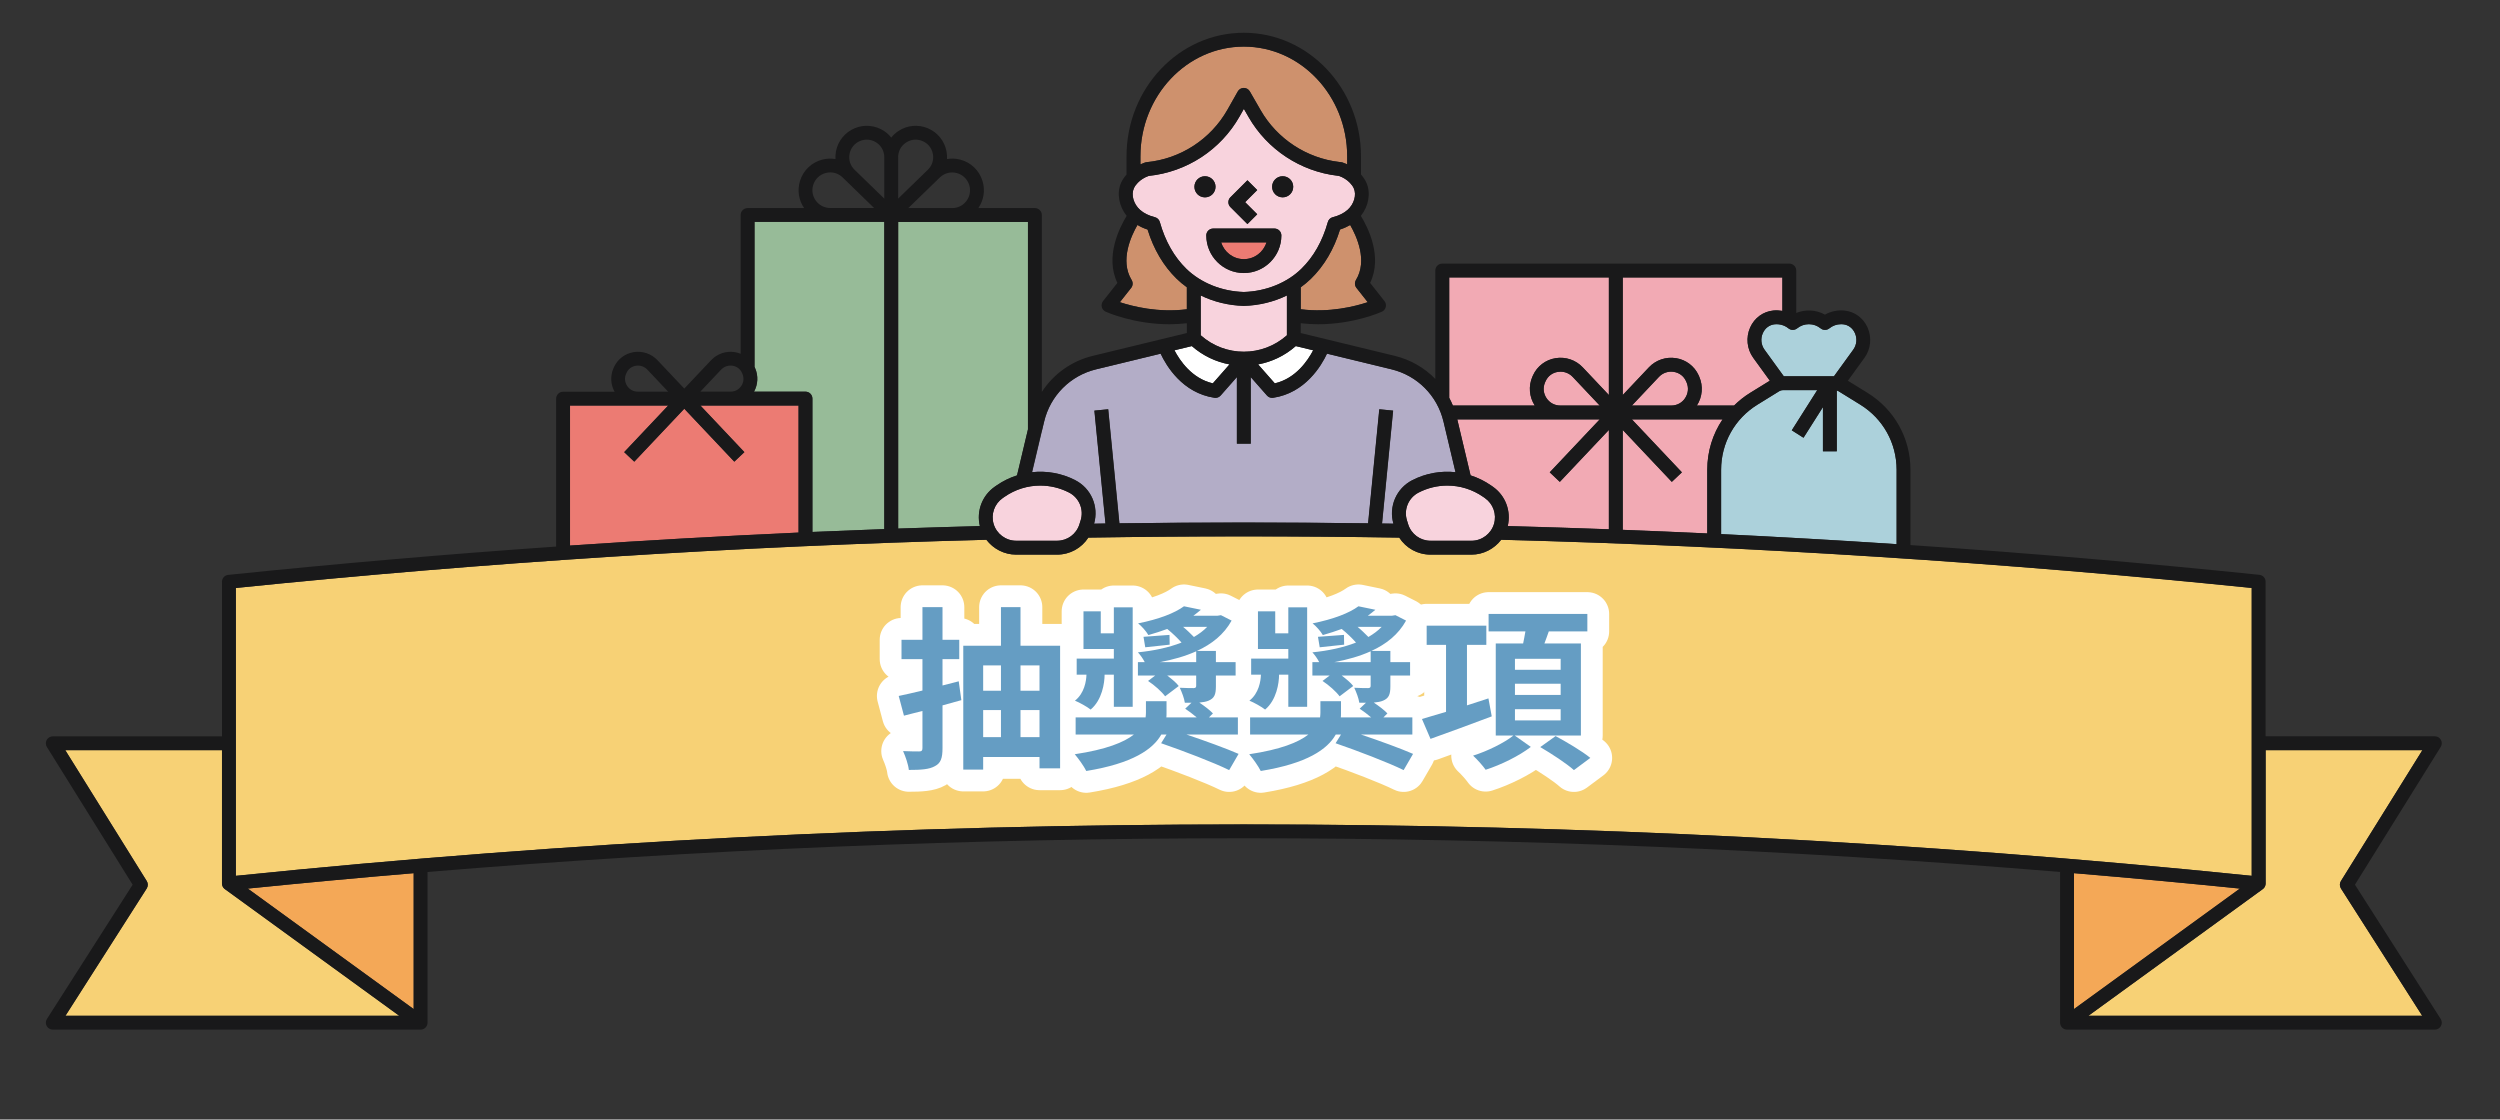 <?xml version="1.0" encoding="UTF-8"?>
<svg id="design" xmlns="http://www.w3.org/2000/svg" xmlns:xlink="http://www.w3.org/1999/xlink" viewBox="0 0 859.75 385">
  <rect x="0" y="0" width="859.75" height="385" fill="#333333" stroke="none"/>
  <defs>
    <style>
      .cls-1 {
        fill: #fff;
      }

      .cls-2 {
        fill: #f2aab4;
      }

      .cls-3, .cls-4 {
        fill: #659dc3;
      }

      .cls-5 {
        fill: #ec7b73;
      }

      .cls-6 {
        fill: #ce916d;
      }

      .cls-4 {
        stroke: #fff;
        stroke-linecap: round;
        stroke-linejoin: round;
        stroke-width: 15px;
      }

      .cls-7 {
        fill: #acd1db;
      }

      .cls-8 {
        fill: #f7d175;
      }

      .cls-9 {
        clip-path: url(#clippath);
      }

      .cls-10 {
        fill: none;
      }

      .cls-11 {
        fill: #f4a857;
      }

      .cls-12 {
        fill: #19191a;
      }

      .cls-13 {
        fill: #b3adc7;
      }

      .cls-14 {
        fill: #97bb98;
      }

      .cls-15 {
        fill: #f8d3dd;
      }
    </style>
    <clipPath id="clippath">
      <rect class="cls-10" x="-532.25" y="-1978" width="1920" height="6730"/>
    </clipPath>
  </defs>
  <g class="cls-9">
    <g>
      <g>
        <path class="cls-6" d="m460.84,78.93c-2.12,6.83-5.48,12.52-10,16.93-1.09,1.06-2.26,2.04-3.51,2.93v7.56c9.85,1.26,18.66-.98,23.03-2.43l-3.88-4.92c-.62-.78-.68-1.87-.16-2.72,4.09-6.68.18-15.13-2-18.91-1.06.63-2.21,1.16-3.48,1.56Z"/>
        <path class="cls-15" d="m427.82,105.18s-.04,0-.07,0-.04,0-.07,0c-5.21-.14-10.27-1.4-14.75-3.58v13.7c8.49,7.53,21.14,7.53,29.63,0v-13.7c-4.48,2.18-9.54,3.43-14.75,3.58Z"/>
        <path class="cls-1" d="m432.66,125.31l5.74,6.52c7.23-1.67,11.38-7.88,13.2-11.37l-5.98-1.45c-3.81,3.34-8.3,5.44-12.96,6.3Z"/>
        <path class="cls-15" d="m510.66,171.28s0,0,0,0l-.61-.42c-3.69-2.57-7.99-3.87-12.32-3.87-3.37,0-6.75.79-9.87,2.4-3.49,1.79-5.18,5.82-4.01,9.56l.42,1.35c1.05,3.39,4.15,5.67,7.7,5.67h14.07c3.55,0,6.73-2.38,7.74-5.79.98-3.33-.28-6.91-3.13-8.89Z"/>
        <path class="cls-15" d="m397.15,74.68c.83.21,1.49.84,1.72,1.67,1.86,6.59,4.92,12.01,9.12,16.09,4.97,4.85,12.17,7.75,19.77,7.97,7.59-.23,14.79-3.13,19.77-7.97,4.19-4.09,7.26-9.5,9.12-16.09.23-.83.89-1.46,1.72-1.67,2.06-.51,3.77-1.35,5.06-2.5,2.24-1.98,3.16-5.18,2.14-7.44-.28-.62-.72-1.25-1.32-1.87-1.02-1.06-2.33-1.88-3.8-2.39l-.45-.05c-12.74-1.48-24.17-9.01-30.57-20.12l-1.66-2.88-1.48,2.62c-6.49,11.47-18.15,19.09-31.25,20.44-1.46.51-2.76,1.33-3.78,2.38-.6.62-1.04,1.25-1.32,1.87-1.02,2.26-.1,5.45,2.14,7.44,1.29,1.14,3,1.98,5.06,2.5Zm43.96-14.07c2,0,3.63,1.62,3.63,3.63s-1.62,3.63-3.63,3.63-3.63-1.62-3.63-3.63,1.62-3.63,3.63-3.63Zm-17.97,7.23l5.85-5.85,3.37,3.37-4.16,4.16,4.16,4.16-3.37,3.37-5.85-5.85c-.45-.45-.7-1.05-.7-1.69s.25-1.24.7-1.69Zm15.14,10.76c1.32,0,2.39,1.07,2.39,2.39,0,7.12-5.79,12.91-12.91,12.91s-12.91-5.79-12.91-12.91c0-1.32,1.07-2.39,2.39-2.39h21.05Zm-23.89-17.98c2,0,3.63,1.62,3.63,3.63s-1.62,3.63-3.63,3.63-3.63-1.62-3.63-3.63,1.62-3.63,3.63-3.63Z"/>
        <path class="cls-2" d="m553.29,182.02v-34.17l-16.87,17.86-3.47-3.28,17.19-18.2h-48.98l4.57,19.24c2.47.79,4.84,1.94,7.04,3.47l.61.42c4.36,3.04,6.37,8.42,5.13,13.54,11.58.31,23.17.68,34.78,1.11Z"/>
        <path class="cls-6" d="m408.16,98.79c-1.25-.89-2.42-1.87-3.51-2.93-4.52-4.41-7.88-10.1-10-16.93-1.27-.41-2.42-.94-3.48-1.56-2.19,3.78-6.09,12.23-2,18.91.52.85.46,1.94-.16,2.72l-3.88,4.91c4.39,1.45,13.22,3.69,23.03,2.43v-7.56Z"/>
        <path class="cls-6" d="m394.31,55.77c11.66-1.12,22.06-7.88,27.83-18.07l3.54-6.26c.42-.75,1.21-1.21,2.07-1.21h0c.85,0,1.64.46,2.07,1.2l3.74,6.5c5.65,9.81,15.73,16.45,26.98,17.76l.7.08c.16.02.31.05.46.1.55.18,1.08.39,1.6.63v-2.75c0-20.8-15.95-37.73-35.55-37.73s-35.55,16.92-35.55,37.73v2.75c.52-.24,1.05-.45,1.6-.63.16-.05.34-.09.51-.11Z"/>
        <path class="cls-5" d="m427.75,89.12c3.66,0,6.76-2.43,7.78-5.75h-15.57c1.02,3.33,4.12,5.75,7.78,5.75Z"/>
        <path class="cls-2" d="m576.43,123.18c3.4.56,6.29,2.75,7.71,5.86l.22.5c1.42,3.25,1.11,6.96-.82,9.93h12.8c1.66-1.63,3.5-3.11,5.54-4.37l6.76-4.17-5.71-7.88c-2.18-3.01-2.58-7.01-1.05-10.44,1.48-3.29,4.45-5.47,7.97-5.82,1.03-.1,2.08-.05,3.1.13v-11.5h-54.9v40.44l8.98-9.51c2.41-2.55,5.92-3.73,9.38-3.16Z"/>
        <path class="cls-7" d="m631.68,134.27v20.93h-4.77v-15.2l-6.68,10.54-4.03-2.56,8.76-13.82h-11.8c-.44,0-.88.12-1.26.36l-7.5,4.63c-7.83,4.84-12.5,13.21-12.5,22.41v22.11c20.11.97,40.23,2.13,60.35,3.46v-25.57c0-9.2-4.67-17.58-12.5-22.41l-7.5-4.63c-.18-.11-.37-.19-.57-.25Z"/>
        <path class="cls-11" d="m713.24,300.28v46.75l57.05-41.44c-19-1.93-38.02-3.7-57.05-5.3Z"/>
        <path class="cls-8" d="m833,349.32l-27.95-43.78c-.49-.78-.5-1.77-.01-2.55l28.02-45.01h-53.91v45.85c0,.68-.29,1.32-.79,1.77-.06.06-.13.1-.2.15h0s-59.97,43.57-59.97,43.57h114.8Z"/>
        <path class="cls-2" d="m527.81,139.46c-1.93-2.97-2.24-6.67-.82-9.92.08-.17.15-.34.23-.51,1.42-3.11,4.31-5.3,7.71-5.86,3.47-.57,6.98.61,9.38,3.16l8.98,9.51v-40.44h-54.9v41.41c.46.86.88,1.74,1.25,2.65h28.17Z"/>
        <path class="cls-11" d="m142.26,347.03v-46.75c-19.04,1.6-38.05,3.38-57.05,5.3l57.05,41.44Z"/>
        <path class="cls-7" d="m610.34,111.52c-1.82.18-3.31,1.29-4.09,3.03-.84,1.87-.63,4.05.56,5.69l6.63,9.15h17.28l6.63-9.15c1.18-1.64,1.4-3.82.56-5.69-.78-1.74-2.27-2.84-4.09-3.03-.22-.02-.44-.03-.66-.03-1.48,0-2.88.49-4.04,1.43-.87.71-2.12.71-3,0-1.16-.93-2.55-1.43-4.04-1.43s-2.88.49-4.04,1.43c-.87.71-2.12.71-3,0-1.33-1.07-3.03-1.55-4.7-1.39Z"/>
        <path class="cls-2" d="m575.66,127.89c-1.9-.32-3.82.33-5.14,1.73l-9.3,9.85h13.55c1.96,0,3.7-.94,4.78-2.58,1.08-1.65,1.25-3.62.46-5.43l-.19-.42c-.77-1.69-2.29-2.83-4.15-3.14Z"/>
        <path class="cls-2" d="m587.13,161.57c0-6.32,1.88-12.3,5.26-17.33h-31.17l17.19,18.2-3.47,3.28-16.87-17.86v34.36c9.68.37,19.37.79,29.06,1.24v-21.88Z"/>
        <path class="cls-1" d="m417.1,131.83l5.74-6.52c-4.67-.86-9.16-2.96-12.96-6.3l-5.98,1.45c1.82,3.49,5.97,9.7,13.2,11.37Z"/>
        <path class="cls-2" d="m536.6,139.46h13.55l-9.3-9.85c-1.1-1.16-2.61-1.8-4.19-1.8-.31,0-.63.03-.95.08-1.86.31-3.38,1.45-4.15,3.14l-.19.42c-.79,1.8-.62,3.78.46,5.43,1.08,1.64,2.82,2.58,4.78,2.58Z"/>
        <path class="cls-8" d="m50.46,305.54l-27.95,43.78h114.8l-59.97-43.56h0c-.07-.06-.14-.1-.2-.16-.5-.45-.79-1.1-.79-1.77v-45.85H22.45l28.02,45.01c.49.78.48,1.77-.01,2.55Z"/>
        <path class="cls-8" d="m774.38,301.19v-98.99c-85.44-8.77-172.26-14.34-258.1-16.58-2.38,3.13-6.15,5.11-10.23,5.11h-14.07c-4.45,0-8.44-2.25-10.76-5.85-35.48-.56-71.44-.56-106.92,0-2.32,3.59-6.31,5.85-10.76,5.85h-14.07c-4.08,0-7.84-1.98-10.23-5.11-85.85,2.24-172.67,7.82-258.1,16.58v98.99c230.02-23.57,463.23-23.57,693.25,0Z"/>
        <path class="cls-5" d="m274.63,139.47h-33.76l15.13,16.02-3.47,3.28-17.2-18.21-17.2,18.21-3.47-3.28,15.13-16.02h-33.76v48.15c26.19-1.79,52.41-3.28,78.59-4.47v-43.68Z"/>
        <path class="cls-14" d="m342.12,167.37l.61-.42c2.2-1.53,4.57-2.68,7.04-3.47l3.76-15.82v-71.34h-44.63v105.46c9.37-.33,18.74-.61,28.09-.86-1.24-5.13.77-10.51,5.13-13.54Z"/>
        <path class="cls-15" d="m357.77,166.98c-4.32,0-8.62,1.3-12.32,3.88l-.61.42c-2.85,1.99-4.11,5.56-3.13,8.89,1,3.41,4.18,5.79,7.74,5.79h14.07c3.55,0,6.65-2.28,7.7-5.67l.42-1.35c1.16-3.75-.53-7.77-4.01-9.56-3.12-1.6-6.5-2.39-9.87-2.39Z"/>
        <path class="cls-13" d="m369.82,165.14c5.47,2.81,8.15,9.07,6.46,14.95,1.31-.02,2.61-.04,3.92-.06l-3.81-38.82,4.75-.47,3.85,39.22c28.43-.36,57.1-.36,85.53,0l3.85-39.22,4.75.47-3.81,38.82c1.31.02,2.62.04,3.92.06-1.69-5.89.99-12.14,6.46-14.95,4.68-2.41,9.85-3.3,14.89-2.76l-4.13-17.39c-2.12-8.93-8.98-15.83-17.9-17.99l-22.17-5.38c-1.96,4.19-7.5,13.52-18.5,15.17-.12.02-.24.03-.35.03-.68,0-1.33-.29-1.79-.81l-5.58-6.34v22.9h-4.77v-22.9l-5.58,6.34c-.46.52-1.11.81-1.79.81-.12,0-.24,0-.35-.03-11-1.65-16.54-10.98-18.5-15.17l-22.17,5.38c-8.92,2.16-15.78,9.06-17.9,17.99l-.77,3.22v.04h-.01l-3.35,14.13c5.03-.55,10.2.35,14.89,2.76Z"/>
        <path class="cls-14" d="m277.02,134.69c1.32,0,2.39,1.07,2.39,2.39v45.86c8.24-.36,16.48-.69,24.72-.99v-105.64h-44.63v49.86s.01.02.02.03l.19.43c1.14,2.62.98,5.58-.38,8.06h17.7Z"/>
        <path class="cls-12" d="m428.99,77.06l3.37-3.37-4.16-4.16,4.16-4.16-3.37-3.37-5.85,5.85c-.45.45-.7,1.05-.7,1.69s.25,1.24.7,1.69l5.85,5.85Z"/>
        <path class="cls-12" d="m414.39,67.86c2,0,3.63-1.62,3.63-3.63s-1.62-3.63-3.63-3.63-3.63,1.62-3.63,3.63,1.62,3.63,3.63,3.63Z"/>
        <path class="cls-12" d="m441.11,67.86c2,0,3.63-1.62,3.63-3.63s-1.62-3.63-3.63-3.63-3.63,1.62-3.63,3.63,1.62,3.63,3.63,3.63Z"/>
        <path class="cls-12" d="m45.62,304.24l-29.48,46.18c-.47.74-.5,1.67-.08,2.43s1.22,1.24,2.09,1.24h126.49c1.32,0,2.39-1.07,2.39-2.39v-51.83c186.58-15.46,374.86-15.46,561.44,0v51.83c0,1.32,1.07,2.39,2.39,2.39h126.49c.87,0,1.67-.48,2.09-1.24.42-.76.39-1.7-.08-2.43l-29.49-46.18,29.5-47.38c.46-.74.48-1.66.06-2.42-.42-.76-1.22-1.23-2.09-1.23h-58.2v-53.16c0-1.22-.92-2.25-2.14-2.37-39.77-4.11-79.85-7.52-119.99-10.23v-25.88c0-10.87-5.52-20.76-14.76-26.47l-6.76-4.17,5.71-7.88c2.18-3.01,2.58-7.01,1.05-10.44-1.48-3.29-4.45-5.47-7.97-5.82-2.27-.23-4.66.27-6.68,1.41-2.97-1.69-6.72-1.88-9.87-.58v-14.58c0-1.32-1.07-2.39-2.39-2.39h-119.35c-1.32,0-2.39,1.07-2.39,2.39v37.27c-3.73-3.83-8.52-6.62-13.96-7.94l-32.32-7.84v-3.37c2.06.24,4.07.35,6,.35,12.16,0,21.44-4.1,21.91-4.32.67-.3,1.16-.9,1.34-1.61.17-.71.01-1.47-.45-2.04l-4.93-6.25c4.36-9.04-.78-19.13-3.19-23.05,2.68-3.34,3.5-7.87,1.89-11.45-.43-.96-1.06-1.89-1.84-2.77v-6.26c0-23.43-18.09-42.5-40.32-42.5s-40.32,19.07-40.32,42.5v6.26c-.78.88-1.4,1.81-1.84,2.77-1.61,3.57-.79,8.11,1.89,11.45-2.41,3.92-7.55,14.01-3.19,23.05l-4.93,6.25c-.45.58-.62,1.33-.44,2.04.17.71.67,1.31,1.34,1.61.47.21,9.75,4.32,21.91,4.32,1.93,0,3.94-.11,6-.35v3.37l-32.32,7.84c-7.38,1.79-13.58,6.29-17.54,12.43v-60.86c0-1.32-1.07-2.39-2.39-2.39h-19.44c1.87-2.74,2.4-6.1,1.43-9.3-1.12-3.66-3.99-6.42-7.7-7.37-1.51-.39-3.04-.44-4.51-.19.05-.87,0-1.75-.17-2.63-.67-3.57-3.07-6.54-6.41-7.95-3.34-1.41-7.14-1.05-10.16.95-.94.63-1.75,1.4-2.44,2.25-.69-.86-1.5-1.63-2.44-2.25-3.02-2-6.82-2.36-10.16-.95-3.34,1.41-5.74,4.38-6.41,7.95-.16.88-.22,1.76-.17,2.63-1.47-.24-3-.2-4.51.19-3.71.96-6.59,3.71-7.7,7.38-.97,3.2-.44,6.56,1.43,9.3h-19.44c-1.32,0-2.39,1.07-2.39,2.39v47.71c-.62-.25-1.27-.45-1.95-.56-3.03-.5-6.09.53-8.2,2.76l-9.23,9.77-9.23-9.77c-2.1-2.23-5.17-3.26-8.2-2.76-2.97.49-5.5,2.41-6.74,5.13l-.19.42c-1.14,2.62-.98,5.58.38,8.06h-17.7c-1.32,0-2.39,1.07-2.39,2.39v50.86c-37.73,2.63-75.39,5.88-112.78,9.74-1.22.12-2.14,1.15-2.14,2.37v53.16H18.15c-.87,0-1.66.47-2.09,1.23-.42.76-.4,1.68.06,2.42l29.5,47.38Zm96.64,42.79l-57.05-41.44c19-1.93,38.02-3.7,57.05-5.3v46.75Zm635.9-41.27c.07-.05.14-.09.2-.15.5-.45.79-1.1.79-1.77v-45.85s53.91,0,53.91,0l-28.02,45.01c-.49.78-.48,1.77.01,2.55l27.95,43.78h-114.8l59.97-43.56h0Zm-64.92,41.27v-46.75c19.04,1.6,38.05,3.38,57.05,5.3l-57.05,41.44Zm-73.5-207.87c7.83,4.84,12.5,13.21,12.5,22.41v25.57c-20.11-1.33-40.24-2.48-60.35-3.46v-22.11c0-9.2,4.67-17.58,12.5-22.41l7.5-4.63c.38-.23.81-.36,1.26-.36h11.8l-8.76,13.82,4.03,2.56,6.68-10.54v15.2h4.77v-20.93c.2.06.39.14.57.25l7.5,4.63Zm-21.71-26.24c1.16-.93,2.55-1.43,4.04-1.43s2.88.49,4.04,1.43c.87.71,2.12.71,3,0,1.16-.93,2.55-1.43,4.04-1.43.22,0,.45.01.66.03,1.82.18,3.31,1.29,4.09,3.03.84,1.87.63,4.05-.56,5.69l-6.63,9.15h-17.28l-6.63-9.15c-1.18-1.64-1.4-3.82-.56-5.69.78-1.74,2.27-2.84,4.09-3.03,1.66-.16,3.37.32,4.7,1.39.87.71,2.12.71,3,0Zm-59.97-17.51h54.9v11.5c-1.03-.18-2.08-.24-3.1-.13-3.51.36-6.49,2.53-7.97,5.82-1.54,3.42-1.14,7.42,1.05,10.44l5.71,7.88-6.76,4.17c-2.04,1.26-3.89,2.73-5.54,4.37h-12.8c1.93-2.97,2.24-6.67.82-9.93l-.22-.5c-1.43-3.11-4.31-5.3-7.71-5.86-3.47-.57-6.98.61-9.38,3.16l-8.98,9.51v-40.44Zm21.47,41.47c-1.08,1.64-2.82,2.58-4.78,2.58h-13.55l9.3-9.85c1.32-1.4,3.24-2.04,5.14-1.73,1.86.31,3.38,1.45,4.15,3.14l.19.42c.79,1.8.62,3.78-.46,5.43Zm-21.47,10.97l16.87,17.86,3.47-3.28-17.19-18.2h31.17c-3.38,5.03-5.26,11.01-5.26,17.33v21.88c-9.69-.46-19.38-.87-29.06-1.24v-34.36Zm-59.67-52.44h54.9v40.44l-8.98-9.51c-2.41-2.55-5.91-3.73-9.38-3.16-3.4.56-6.29,2.75-7.71,5.86-.08.17-.15.33-.23.51-1.41,3.25-1.1,6.95.82,9.92h-28.17c-.37-.91-.79-1.79-1.25-2.65v-41.41Zm14.99,71.96l-.61-.42c-2.2-1.53-4.57-2.68-7.04-3.47l-4.57-19.24h48.98l-17.19,18.2,3.47,3.28,16.87-17.86v34.17c-11.61-.43-23.2-.8-34.78-1.11,1.24-5.13-.77-10.51-5.13-13.54Zm.4,12.81c-1,3.41-4.18,5.79-7.74,5.79h-14.07c-3.55,0-6.65-2.28-7.7-5.67l-.42-1.35c-1.16-3.75.53-7.77,4.01-9.56,3.12-1.6,6.5-2.4,9.87-2.4,4.32,0,8.62,1.3,12.32,3.87l.61.42s0,0,0,0c2.85,1.99,4.11,5.56,3.13,8.89Zm17.58-48.72l.19-.42c.78-1.69,2.29-2.84,4.15-3.14.32-.05.63-.08.95-.08,1.58,0,3.09.64,4.19,1.8l9.3,9.85h-13.55c-1.96,0-3.7-.94-4.78-2.58-1.08-1.65-1.25-3.62-.46-5.43Zm-79.76-10.99c-1.82,3.49-5.97,9.7-13.2,11.37l-5.74-6.52c4.67-.86,9.16-2.96,12.96-6.3l5.98,1.45Zm-38.67-5.15v-13.7c4.48,2.18,9.54,3.43,14.75,3.58.02,0,.04,0,.07,0s.04,0,.07,0c5.21-.14,10.27-1.4,14.75-3.58v13.7c-8.49,7.53-21.14,7.53-29.63,0Zm53.39-19.04c-.52.85-.46,1.94.16,2.72l3.88,4.92c-4.38,1.45-13.19,3.69-23.03,2.43v-7.56c1.25-.89,2.42-1.87,3.51-2.93,4.52-4.41,7.88-10.1,10-16.93,1.27-.41,2.42-.94,3.48-1.56,2.19,3.78,6.09,12.23,2,18.91Zm-74.13-42.52c0-20.8,15.95-37.73,35.55-37.73s35.55,16.92,35.55,37.73v2.75c-.52-.24-1.05-.45-1.6-.63-.15-.05-.3-.08-.46-.1l-.7-.08c-11.25-1.31-21.33-7.95-26.98-17.76l-3.74-6.5c-.43-.74-1.21-1.2-2.07-1.2h0c-.86,0-1.65.47-2.07,1.21l-3.54,6.26c-5.77,10.19-16.17,16.95-27.83,18.07-.17.02-.34.05-.51.11-.55.18-1.08.39-1.6.63v-2.75Zm-2.26,10.99c.28-.62.73-1.25,1.32-1.87,1.01-1.05,2.32-1.87,3.78-2.38,13.09-1.35,24.76-8.98,31.25-20.44l1.48-2.62,1.66,2.88c6.4,11.12,17.83,18.64,30.57,20.12l.45.05c1.47.51,2.78,1.33,3.8,2.39.6.62,1.04,1.24,1.32,1.87,1.02,2.26.1,5.46-2.14,7.44-1.29,1.14-3,1.99-5.06,2.5-.83.21-1.49.84-1.72,1.67-1.85,6.59-4.92,12.01-9.12,16.09-4.97,4.85-12.17,7.75-19.77,7.97-7.59-.23-14.79-3.13-19.77-7.97-4.19-4.09-7.26-9.5-9.12-16.09-.23-.82-.89-1.46-1.72-1.67-2.06-.51-3.77-1.35-5.06-2.5-2.24-1.98-3.16-5.18-2.14-7.44Zm-4.81,39.17l3.88-4.91c.62-.78.68-1.87.16-2.72-4.09-6.68-.18-15.13,2-18.91,1.06.63,2.21,1.16,3.48,1.56,2.12,6.83,5.48,12.52,10,16.93,1.09,1.06,2.26,2.03,3.51,2.93v7.56c-9.81,1.26-18.64-.98-23.03-2.43Zm24.74,15.1c3.81,3.34,8.3,5.44,12.96,6.3l-5.74,6.52c-7.23-1.67-11.38-7.88-13.2-11.37l5.98-1.45Zm-51.59,29.24h.01v-.04l.77-3.22c2.12-8.93,8.98-15.83,17.9-17.99l22.17-5.38c1.96,4.19,7.5,13.52,18.5,15.17.12.02.24.03.35.03.68,0,1.33-.29,1.79-.81l5.58-6.34v22.9h4.77v-22.9l5.58,6.34c.46.52,1.11.81,1.79.81.12,0,.24,0,.35-.03,11-1.65,16.54-10.98,18.5-15.17l22.17,5.38c8.92,2.16,15.78,9.06,17.9,17.99l4.13,17.39c-5.03-.55-10.2.35-14.89,2.76-5.47,2.81-8.15,9.07-6.46,14.95-1.31-.02-2.61-.04-3.92-.06l3.81-38.82-4.75-.47-3.85,39.22c-28.43-.36-57.1-.36-85.53,0l-3.85-39.22-4.75.47,3.81,38.82c-1.31.02-2.62.04-3.92.06,1.69-5.89-.99-12.14-6.46-14.95-4.68-2.41-9.85-3.3-14.89-2.76l3.35-14.13Zm13.36,30.69l-.42,1.35c-1.05,3.39-4.15,5.67-7.7,5.67h-14.07c-3.55,0-6.73-2.38-7.74-5.79-.98-3.33.28-6.91,3.13-8.89l.61-.42c3.69-2.57,7.99-3.88,12.32-3.88,3.37,0,6.75.79,9.87,2.39,3.49,1.79,5.18,5.82,4.01,9.56Zm-49.22-117.15l.79-.76c1.54-1.5,3.71-2.07,5.79-1.54,2.08.54,3.7,2.09,4.33,4.15.57,1.87.23,3.85-.94,5.43-1.17,1.58-2.96,2.48-4.92,2.48h-15.09l10.04-9.75Zm-13.54-7.74c0-2.05.98-3.88,2.69-5.02,1.02-.67,2.16-1.02,3.31-1.02.79,0,1.59.16,2.36.48,1.89.8,3.2,2.41,3.58,4.44.38,2.02-.25,4-1.72,5.43l-.52.51-9.69,9.41v-14.24Zm0,22.26h44.63v71.34l-3.76,15.82c-2.47.79-4.84,1.94-7.04,3.47l-.61.42c-4.36,3.04-6.37,8.42-5.13,13.54-9.35.25-18.72.54-28.09.86v-105.46Zm-16.71-23.38c.38-2.02,1.68-3.64,3.58-4.44.77-.32,1.57-.48,2.36-.48,1.15,0,2.3.34,3.31,1.02,1.71,1.14,2.69,2.96,2.69,5.02v14.24l-10.22-9.92c-1.47-1.43-2.1-3.41-1.72-5.43Zm-12.51,10.7c.63-2.06,2.25-3.61,4.33-4.15.51-.13,1.03-.2,1.55-.2,1.57,0,3.08.6,4.25,1.73l.78.76s0,0,0,0l10.04,9.75h-15.09c-1.96,0-3.75-.9-4.92-2.48-1.17-1.57-1.51-3.55-.94-5.43Zm-19.98,62.99l-.19-.43s-.01-.02-.02-.03v-49.86h44.63v105.64c-8.23.3-16.47.63-24.72.99v-45.86c0-1.32-1.07-2.39-2.39-2.39h-17.7c1.36-2.48,1.52-5.44.38-8.06Zm-11.66.48c1.01-1.07,2.49-1.57,3.95-1.33,1.43.24,2.59,1.11,3.18,2.4l.16.35c.6,1.39.48,2.91-.35,4.17-.83,1.26-2.16,1.98-3.67,1.98h-10.43l7.16-7.58Zm-32.68,1.43l.15-.35c.59-1.3,1.75-2.17,3.18-2.41.24-.04.49-.06.73-.06,1.21,0,2.38.49,3.22,1.39l7.16,7.58h-10.43c-1.51,0-2.84-.72-3.67-1.98-.83-1.26-.96-2.79-.35-4.17Zm-19.31,10.93h33.76l-15.13,16.02,3.47,3.28,17.2-18.21,17.2,18.21,3.47-3.28-15.13-16.02h33.76v43.68c-26.18,1.18-52.4,2.68-78.59,4.47v-48.15Zm-114.92,62.74c85.43-8.77,172.25-14.34,258.1-16.58,2.38,3.14,6.15,5.11,10.23,5.11h14.07c4.45,0,8.44-2.25,10.76-5.85,35.48-.56,71.44-.56,106.92,0,2.32,3.59,6.31,5.85,10.76,5.85h14.07c4.08,0,7.84-1.98,10.23-5.11,85.84,2.24,172.66,7.82,258.1,16.58v98.99c-230.02-23.57-463.23-23.57-693.25,0v-98.99Zm-4.77,55.78v45.85c0,.68.29,1.32.79,1.77.06.06.14.1.2.15h0s59.97,43.57,59.97,43.57H22.5l27.95-43.78c.49-.78.5-1.77.01-2.55l-28.02-45.01h53.91Z"/>
        <path class="cls-12" d="m414.84,80.98c0,7.12,5.79,12.91,12.91,12.91s12.91-5.79,12.91-12.91c0-1.32-1.07-2.39-2.39-2.39h-21.05c-1.32,0-2.39,1.07-2.39,2.39Zm20.7,2.39c-1.02,3.33-4.12,5.75-7.78,5.75s-6.76-2.43-7.78-5.75h15.57Z"/>
      </g>
      <g>
        <g>
          <path class="cls-4" d="m330.61,240.78l-6.48,1.8v14.7c0,3.42-.6,5.16-2.58,6.18-1.98,1.14-4.86,1.32-9,1.32-.18-1.86-1.14-4.62-1.98-6.48,2.34.12,4.74.12,5.52.12.84,0,1.14-.3,1.14-1.14v-12.78c-2.28.6-4.38,1.08-6.36,1.62l-1.8-6.78c2.34-.48,5.16-1.14,8.16-1.86v-10.8h-7.2v-6.66h7.2v-11.22h6.9v11.22h5.76v6.66h-5.76v9.06l5.58-1.44.9,6.48Zm33.96-18.72v42.18h-7.08v-3.9h-19.38v4.32h-6.84v-42.6h12.96v-13.26h6.72v13.26h13.62Zm-26.46,6.78v8.7h6.12v-8.7h-6.12Zm0,24.66h6.12v-9.3h-6.12v9.3Zm12.84-24.66v8.7h6.54v-8.7h-6.54Zm6.54,24.66v-9.3h-6.54v9.3h6.54Z"/>
          <path class="cls-4" d="m408.01,252.6c6.42,2.16,13.68,4.8,17.94,6.66l-3.24,5.58c-5.22-2.58-15.9-6.66-23.4-9.24l1.86-3h-1.8c-2.82,5.04-9.84,9.96-25.8,12.54-.84-1.68-2.64-4.2-3.96-5.76,10.8-1.62,16.92-4.08,20.34-6.78h-20.04v-5.88h24.06c.06-.54.12-1.08.12-1.62v-3.96h7.08v4.2c0,.48,0,.9-.06,1.38h10.44c-1.26-1.08-2.7-2.16-3.96-3l2.16-2.04h-2.28c-.24-1.62-1.02-3.6-1.74-5.16,1.92.12,4.14.12,4.8.12.66-.06.84-.24.84-.84v-3.48h-9.96c1.56,1.2,3.12,2.46,3.96,3.6l-4.68,3.54c-1.14-1.56-3.66-3.84-5.88-5.28l2.46-1.86h-5.94v-4.62h2.34c-.6-1.2-1.56-2.52-2.34-3.36,5.4-.54,10.56-1.62,15-3.36-1.32-1.5-3.12-3.24-4.92-4.68-1.98.72-4.14,1.44-6.48,2.1-.72-1.26-2.4-3.18-3.54-4.02,7.2-1.44,12.6-3.54,15.78-5.88l5.82,1.2c-.84.72-1.68,1.38-2.58,2.04h8.34l1.14-.18,3.66,1.86c-2.64,4.8-6.84,8.1-11.94,10.44h6.54v3.84h6.78v4.62h-6.78v3.72c0,2.82-.54,4.08-2.52,4.92-.84.36-1.92.54-3.18.66,1.8,1.2,3.6,2.58,4.68,3.72l-1.38,1.38h9.96v5.88h-17.7Zm-28.14-20.58c0,2.82-.84,8.7-4.8,12-1.2-.96-3.78-2.4-5.4-3.06,3.24-2.52,3.9-6.72,3.96-8.94h-3.36v-5.52h12.78v-3.3h-10.44v-12.96h5.94v7.56h4.5v-8.94h6.48v34.2h-6.48v-11.04h-3.18Zm22.38-10.32c-2.94.3-5.7.6-8.4.9l-.6-3.6c2.52-.18,5.46-.42,8.94-.66l.06,3.36Zm9.12,6v-3.72c-3.72,1.68-7.92,2.88-12.48,3.72h12.48Zm-4.5-12.12c1.32,1.08,2.58,2.34,3.72,3.48,1.74-1.02,3.3-2.16,4.56-3.48h-8.28Z"/>
          <path class="cls-4" d="m468.01,252.6c6.42,2.16,13.68,4.8,17.94,6.66l-3.24,5.58c-5.22-2.58-15.9-6.66-23.4-9.24l1.86-3h-1.8c-2.82,5.04-9.84,9.96-25.8,12.54-.84-1.68-2.64-4.2-3.96-5.76,10.8-1.62,16.92-4.08,20.34-6.78h-20.04v-5.88h24.06c.06-.54.12-1.08.12-1.62v-3.96h7.08v4.2c0,.48,0,.9-.06,1.38h10.44c-1.26-1.08-2.7-2.16-3.96-3l2.16-2.04h-2.28c-.24-1.62-1.02-3.6-1.74-5.16,1.92.12,4.14.12,4.8.12.66-.06.84-.24.84-.84v-3.48h-9.96c1.56,1.2,3.12,2.46,3.96,3.6l-4.68,3.54c-1.14-1.56-3.66-3.84-5.88-5.28l2.46-1.86h-5.94v-4.62h2.34c-.6-1.2-1.56-2.52-2.34-3.36,5.4-.54,10.56-1.62,15-3.36-1.32-1.5-3.12-3.24-4.92-4.68-1.98.72-4.14,1.44-6.48,2.1-.72-1.26-2.4-3.18-3.54-4.02,7.2-1.44,12.6-3.54,15.78-5.88l5.82,1.2c-.84.72-1.68,1.38-2.58,2.04h8.34l1.14-.18,3.66,1.86c-2.64,4.8-6.84,8.1-11.94,10.44h6.54v3.84h6.78v4.62h-6.78v3.72c0,2.82-.54,4.08-2.52,4.92-.84.36-1.92.54-3.18.66,1.8,1.2,3.6,2.58,4.68,3.72l-1.38,1.38h9.96v5.88h-17.7Zm-28.14-20.58c0,2.82-.84,8.7-4.8,12-1.2-.96-3.78-2.4-5.4-3.06,3.24-2.52,3.9-6.72,3.96-8.94h-3.36v-5.52h12.78v-3.3h-10.44v-12.96h5.94v7.56h4.5v-8.94h6.48v34.2h-6.48v-11.04h-3.18Zm22.38-10.32c-2.94.3-5.7.6-8.4.9l-.6-3.6c2.52-.18,5.46-.42,8.94-.66l.06,3.36Zm9.12,6v-3.72c-3.72,1.68-7.92,2.88-12.48,3.72h12.48Zm-4.5-12.12c1.32,1.08,2.58,2.34,3.72,3.48,1.74-1.02,3.3-2.16,4.56-3.48h-8.28Z"/>
          <path class="cls-4" d="m513.01,246.36c-7.26,2.76-15.06,5.58-21.06,7.74l-2.94-6.84c2.28-.66,5.16-1.5,8.28-2.46v-23.04h-6.66v-6.6h20.52v6.6h-6.66v20.82l7.38-2.4,1.14,6.18Zm7.92,6.6l5.52,3.9c-3.96,3.06-10.26,6.18-15.54,7.86-.96-1.38-2.88-3.54-4.32-4.86,4.86-1.5,10.8-4.44,13.86-6.9h-6.06v-31.68h9.42c.3-1.38.54-2.82.78-4.14h-12.66v-6h33.96v6h-13.26c-.48,1.44-1.02,2.82-1.5,4.14h12.54v31.68h-22.74Zm.06-22.62h15.72v-3.78h-15.72v3.78Zm0,8.64h15.72v-3.84h-15.72v3.84Zm0,8.76h15.72v-3.84h-15.72v3.84Zm13.98,5.4c3.78,2.04,9.18,5.22,11.94,7.5l-5.64,4.2c-2.46-2.22-7.68-5.64-11.58-7.92l5.28-3.78Z"/>
        </g>
        <g>
          <path class="cls-3" d="m330.61,240.78l-6.48,1.8v14.7c0,3.42-.6,5.16-2.58,6.18-1.98,1.14-4.86,1.32-9,1.32-.18-1.86-1.14-4.62-1.98-6.48,2.34.12,4.74.12,5.52.12.84,0,1.14-.3,1.14-1.14v-12.78c-2.28.6-4.38,1.08-6.36,1.62l-1.8-6.78c2.34-.48,5.16-1.14,8.16-1.86v-10.8h-7.2v-6.66h7.2v-11.22h6.9v11.22h5.76v6.66h-5.76v9.06l5.58-1.44.9,6.48Zm33.96-18.72v42.18h-7.08v-3.9h-19.38v4.32h-6.84v-42.6h12.96v-13.26h6.72v13.26h13.62Zm-26.46,6.78v8.7h6.12v-8.7h-6.12Zm0,24.66h6.12v-9.3h-6.12v9.3Zm12.84-24.66v8.7h6.54v-8.7h-6.54Zm6.54,24.66v-9.3h-6.54v9.3h6.54Z"/>
          <path class="cls-3" d="m408.01,252.6c6.42,2.16,13.68,4.8,17.94,6.66l-3.24,5.58c-5.22-2.58-15.9-6.66-23.4-9.24l1.86-3h-1.8c-2.82,5.04-9.84,9.96-25.8,12.54-.84-1.68-2.64-4.2-3.96-5.76,10.8-1.62,16.92-4.08,20.34-6.78h-20.04v-5.88h24.06c.06-.54.12-1.08.12-1.62v-3.96h7.08v4.2c0,.48,0,.9-.06,1.38h10.44c-1.26-1.08-2.7-2.16-3.96-3l2.16-2.04h-2.28c-.24-1.62-1.02-3.6-1.74-5.16,1.92.12,4.14.12,4.8.12.66-.06.84-.24.84-.84v-3.48h-9.96c1.56,1.2,3.12,2.46,3.96,3.6l-4.68,3.54c-1.14-1.56-3.66-3.84-5.88-5.28l2.46-1.86h-5.94v-4.62h2.34c-.6-1.2-1.56-2.52-2.34-3.36,5.4-.54,10.56-1.62,15-3.36-1.32-1.5-3.12-3.24-4.92-4.68-1.98.72-4.14,1.44-6.48,2.1-.72-1.26-2.4-3.18-3.54-4.02,7.2-1.44,12.6-3.54,15.78-5.88l5.82,1.2c-.84.72-1.68,1.38-2.58,2.04h8.34l1.14-.18,3.66,1.86c-2.64,4.8-6.84,8.1-11.94,10.44h6.54v3.84h6.78v4.62h-6.78v3.72c0,2.82-.54,4.08-2.52,4.92-.84.36-1.92.54-3.18.66,1.8,1.2,3.6,2.58,4.68,3.72l-1.38,1.38h9.96v5.88h-17.7Zm-28.14-20.58c0,2.82-.84,8.7-4.8,12-1.2-.96-3.78-2.4-5.4-3.06,3.24-2.52,3.9-6.72,3.96-8.94h-3.36v-5.52h12.78v-3.3h-10.44v-12.96h5.94v7.56h4.5v-8.94h6.48v34.2h-6.48v-11.04h-3.18Zm22.38-10.32c-2.94.3-5.7.6-8.4.9l-.6-3.6c2.52-.18,5.46-.42,8.94-.66l.06,3.36Zm9.12,6v-3.72c-3.72,1.68-7.92,2.88-12.48,3.72h12.48Zm-4.5-12.12c1.32,1.08,2.58,2.34,3.72,3.48,1.74-1.02,3.3-2.16,4.56-3.48h-8.28Z"/>
          <path class="cls-3" d="m468.01,252.6c6.42,2.16,13.68,4.8,17.94,6.66l-3.24,5.58c-5.22-2.58-15.9-6.66-23.4-9.24l1.86-3h-1.8c-2.82,5.04-9.84,9.96-25.8,12.54-.84-1.68-2.64-4.2-3.96-5.76,10.8-1.62,16.92-4.08,20.34-6.78h-20.04v-5.88h24.06c.06-.54.12-1.08.12-1.62v-3.96h7.08v4.2c0,.48,0,.9-.06,1.38h10.44c-1.26-1.08-2.7-2.16-3.96-3l2.16-2.04h-2.28c-.24-1.62-1.02-3.6-1.74-5.16,1.92.12,4.14.12,4.8.12.66-.06.84-.24.84-.84v-3.48h-9.96c1.56,1.2,3.12,2.46,3.96,3.6l-4.68,3.54c-1.14-1.56-3.66-3.84-5.88-5.28l2.46-1.86h-5.94v-4.62h2.34c-.6-1.2-1.56-2.52-2.34-3.36,5.4-.54,10.56-1.62,15-3.36-1.32-1.5-3.12-3.24-4.92-4.68-1.98.72-4.14,1.44-6.48,2.1-.72-1.26-2.4-3.18-3.54-4.02,7.2-1.44,12.6-3.54,15.78-5.88l5.82,1.2c-.84.72-1.68,1.38-2.58,2.04h8.34l1.14-.18,3.66,1.86c-2.64,4.8-6.84,8.1-11.94,10.44h6.54v3.84h6.78v4.62h-6.78v3.72c0,2.82-.54,4.08-2.52,4.92-.84.36-1.92.54-3.18.66,1.8,1.2,3.6,2.58,4.68,3.72l-1.38,1.38h9.96v5.88h-17.7Zm-28.14-20.58c0,2.82-.84,8.7-4.8,12-1.2-.96-3.78-2.4-5.4-3.06,3.24-2.52,3.9-6.72,3.96-8.94h-3.36v-5.52h12.78v-3.3h-10.44v-12.96h5.94v7.56h4.5v-8.94h6.48v34.2h-6.48v-11.04h-3.18Zm22.38-10.32c-2.94.3-5.7.6-8.4.9l-.6-3.6c2.52-.18,5.46-.42,8.94-.66l.06,3.36Zm9.12,6v-3.72c-3.72,1.68-7.92,2.88-12.48,3.72h12.48Zm-4.5-12.12c1.32,1.08,2.58,2.34,3.72,3.48,1.74-1.02,3.3-2.16,4.56-3.48h-8.28Z"/>
          <path class="cls-3" d="m513.01,246.36c-7.26,2.76-15.06,5.58-21.06,7.74l-2.94-6.84c2.28-.66,5.16-1.5,8.28-2.46v-23.04h-6.66v-6.6h20.52v6.6h-6.66v20.82l7.38-2.4,1.14,6.18Zm7.92,6.6l5.52,3.9c-3.96,3.06-10.26,6.18-15.54,7.86-.96-1.38-2.88-3.54-4.32-4.86,4.86-1.5,10.8-4.44,13.86-6.9h-6.06v-31.68h9.42c.3-1.38.54-2.82.78-4.14h-12.66v-6h33.96v6h-13.26c-.48,1.44-1.02,2.82-1.5,4.14h12.54v31.68h-22.74Zm.06-22.62h15.72v-3.78h-15.72v3.78Zm0,8.64h15.72v-3.84h-15.72v3.84Zm0,8.76h15.72v-3.84h-15.72v3.84Zm13.98,5.4c3.78,2.04,9.18,5.22,11.94,7.5l-5.64,4.2c-2.46-2.22-7.68-5.64-11.58-7.92l5.28-3.78Z"/>
        </g>
      </g>
    </g>
  </g>
</svg>